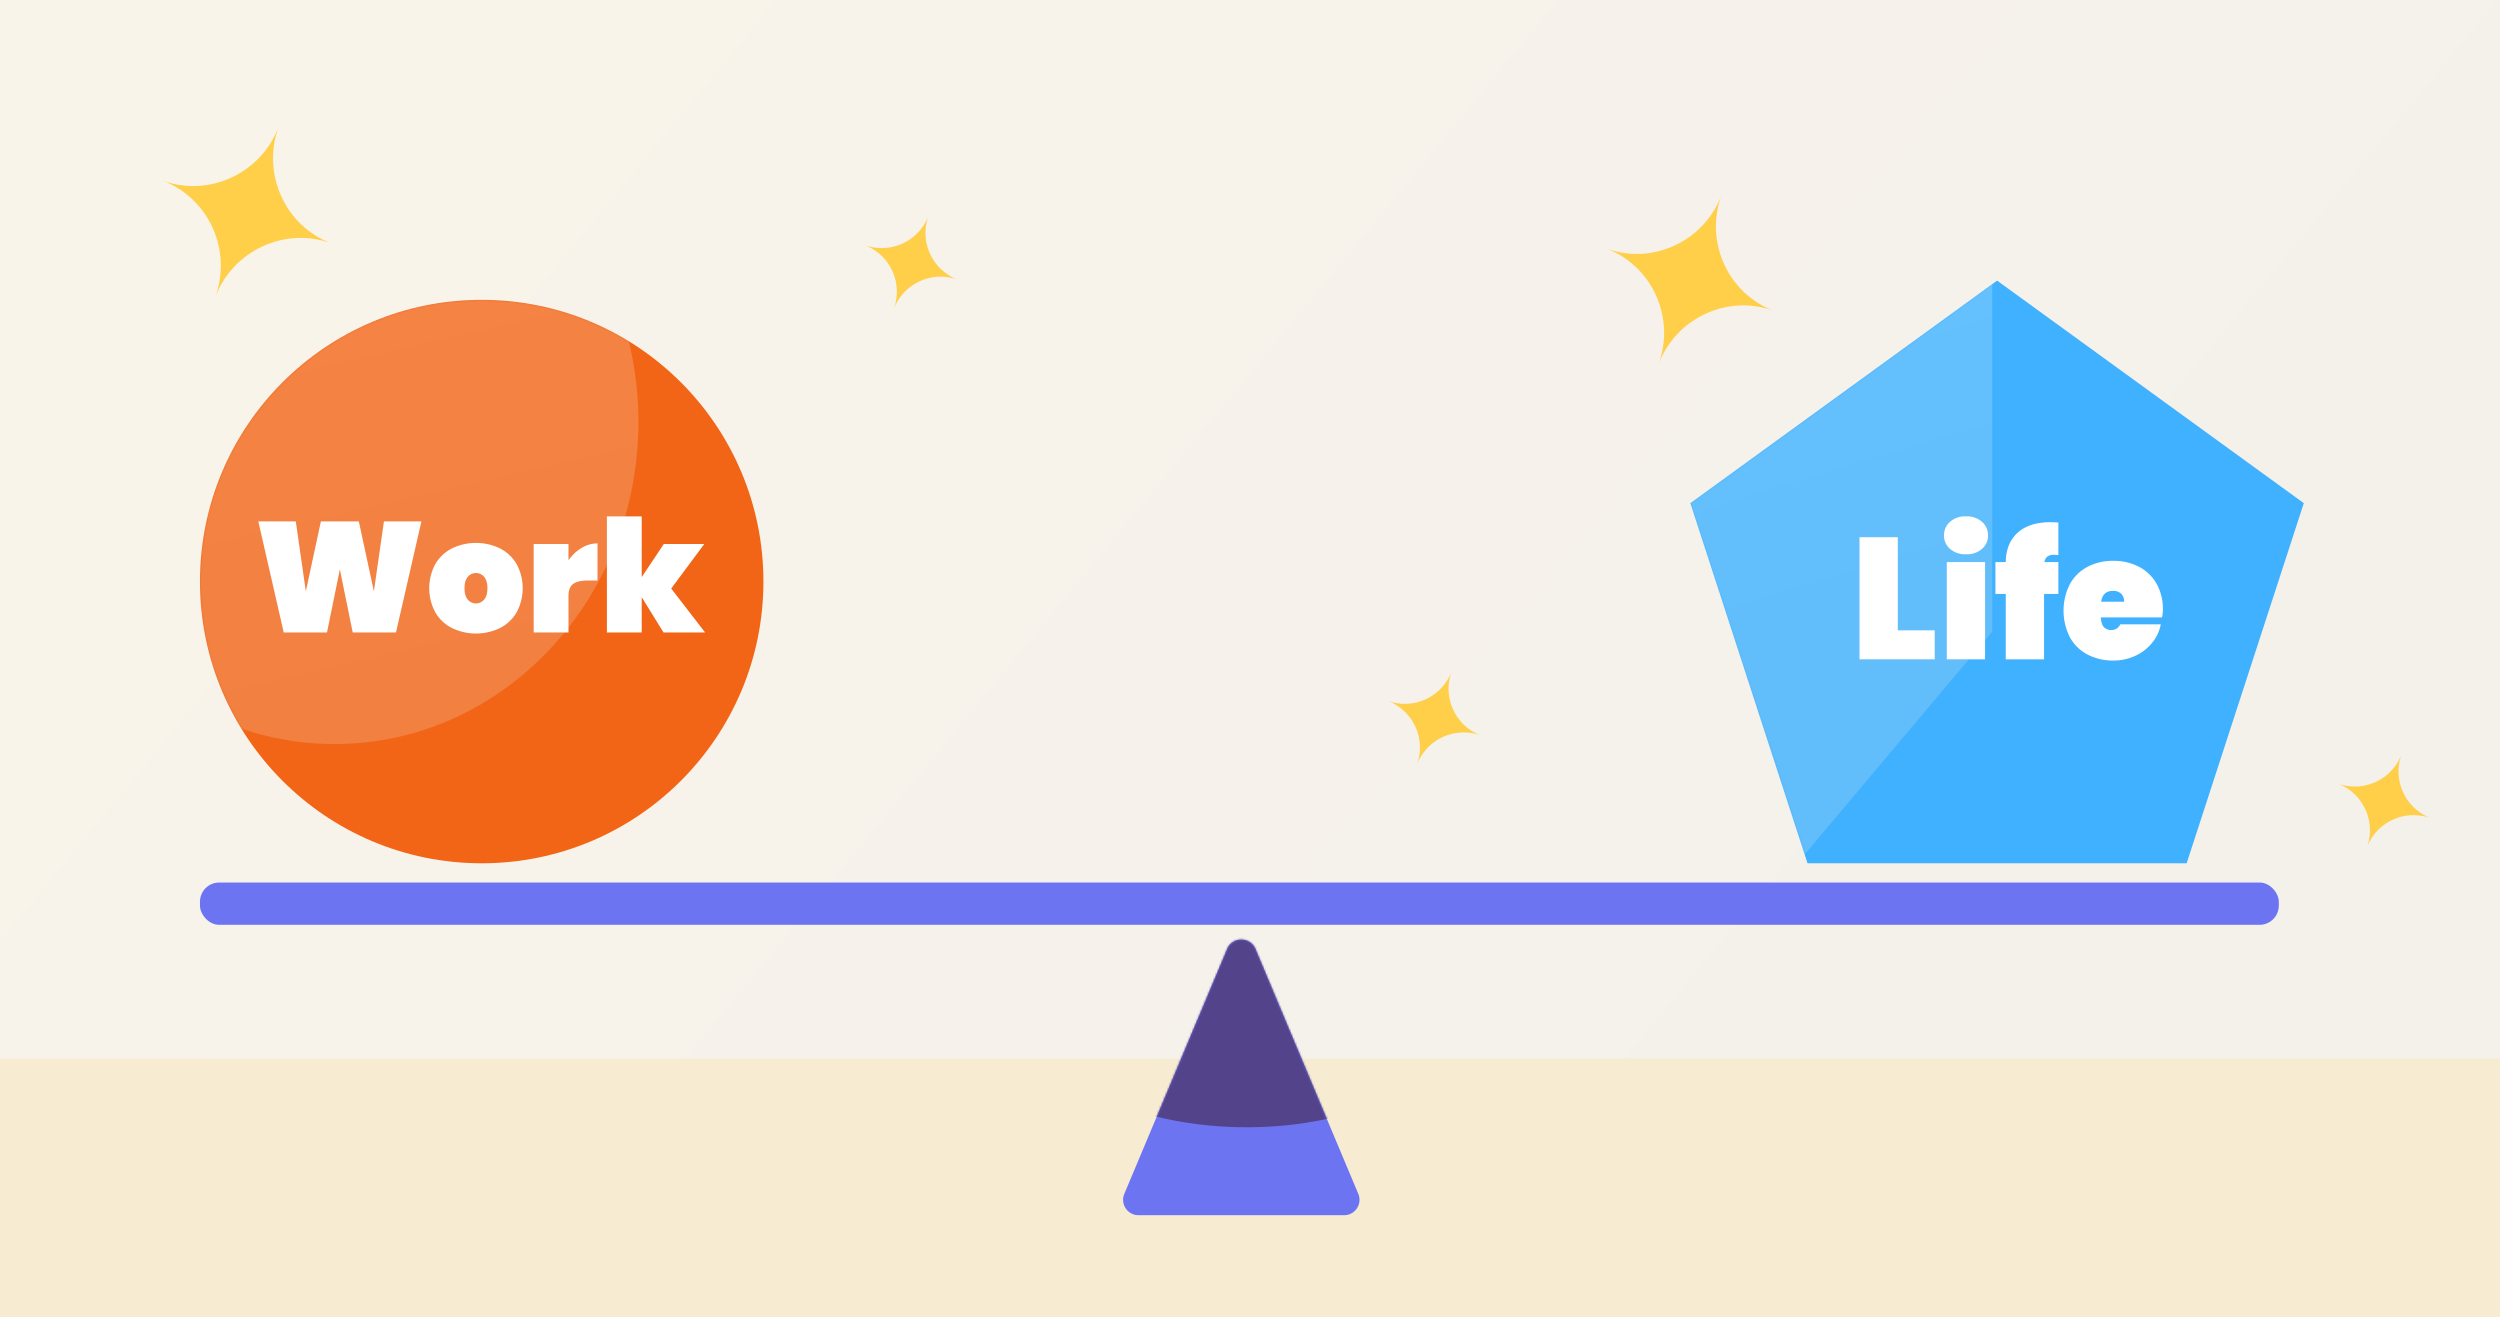 <svg id="Слой_1" data-name="Слой 1" xmlns="http://www.w3.org/2000/svg" xmlns:xlink="http://www.w3.org/1999/xlink" viewBox="0 0 1300 685">
  <rect x="0" y="0" width="1300" height="685" fill="#333333" stroke="none"/>
  <defs>
    <clipPath id="clip-path">
      <rect x="309.544" y="-454.58" width="158.461" height="206.48" style="fill: none"/>
    </clipPath>
    <mask id="mask" x="176.921" y="-454.58" width="922.847" height="952.11" maskUnits="userSpaceOnUse"/>
    <linearGradient id="Безымянный_градиент_10" data-name="Безымянный градиент 10" x1="664.173" y1="2208.843" x2="611.308" y2="971.133" gradientTransform="matrix(1, 0, 0, -1, 0, 1777.723)" gradientUnits="userSpaceOnUse">
      <stop offset="0.113" stop-color="#fff"/>
      <stop offset="0.714" stop-color="#ededed"/>
    </linearGradient>
    <linearGradient id="Безымянный_градиент_4" data-name="Безымянный градиент 4" x1="214.001" y1="1794.659" x2="940.593" y2="1195.66" gradientTransform="matrix(1, 0, 0, -1, 0, 1777.723)" gradientUnits="userSpaceOnUse">
      <stop offset="0" stop-color="#f9f4ea"/>
      <stop offset="1" stop-color="#f4f1eb"/>
    </linearGradient>
    <mask id="mask-2" x="15.98" y="51.909" width="381" height="397" maskUnits="userSpaceOnUse">
      <g id="mask0_0:4717" data-name="mask0 0:4717">
        <circle cx="250.48" cy="302.409" r="146.5" style="fill: #ed5da0"/>
      </g>
    </mask>
    <linearGradient id="Безымянный_градиент_10-2" x1="129.866" y1="1749.359" x2="233.077" y2="1302.383" xlink:href="#Безымянный_градиент_10"/>
    <mask id="mask-3" x="841.98" y="95.909" width="356" height="378" maskUnits="userSpaceOnUse">
      <g id="mask1_0:4717" data-name="mask1 0:4717">
        <path d="M1038.48,145.909l-159.5,115.736,60.924,187.264h197.156l60.92-187.264Z" style="fill: #53c4c3"/>
      </g>
    </mask>
    <linearGradient id="Безымянный_градиент_10-3" x1="911.472" y1="1695.335" x2="1002.735" y2="1393.354" xlink:href="#Безымянный_градиент_10"/>
    <mask id="mask-4" x="532.072" y="460.869" width="227.586" height="171.04" maskUnits="userSpaceOnUse">
      <g id="mask2_0:4717" data-name="mask2 0:4717">
        <path d="M652.856,493.477a7.999,7.999,0,0,0-14.752,0l-53.465,127.335a8.001,8.001,0,0,0,7.377,11.097h106.928a8.001,8.001,0,0,0,7.377-11.097Z" style="fill: #ffcf4a"/>
      </g>
    </mask>
  </defs>
  <title>illustration 1-5</title>
  <g style="clip-path: url(#clip-path)">
    <g style="mask: url(#mask)">
      <path d="M289.192,454.697c-75.86-49.003-122.233-147.094-110.45-234.889,12.385-88.303,82.374-166.361,121.297-258.463C338.409-130.806,345.21-237.608,399.722-304.687c54.562-67.637,156.884-96.108,241.483-69.936,83.996,26.68,149.111,108.461,228.344,175.767,79.237,67.304,171.937,121.2,209.86,201.659s20.967,188.596-35.104,260.601c-56.114,72.55-151.349,108.975-236.33,142.946-84.478,34.568-158.1,66.189-248.114,81.706C470.35,504.186,365.052,503.709,289.192,454.697Z" style="opacity: 0.4;isolation: isolate;fill: url(#Безымянный_градиент_10)"/>
    </g>
  </g>
  <g>
    <rect width="1300" height="685" style="fill: url(#Безымянный_градиент_4)"/>
    <rect y="550.479" width="1300" height="134.521" style="fill: #f7ecd2"/>
    <g>
      <rect x="103.98" y="458.909" width="1081" height="22" rx="10" style="fill: #6d74f2"/>
      <circle cx="250.48" cy="302.409" r="146.5" style="fill: #f26516"/>
      <g style="mask: url(#mask-2)">
        <ellipse cx="173.98" cy="219.409" rx="158" ry="167.5" style="opacity: 0.2;isolation: isolate;fill: url(#Безымянный_градиент_10-2)"/>
      </g>
      <path d="M1038.48,145.909l-159.5,115.736,60.924,187.264h197.156l60.92-187.264Z" style="fill: #40b1ff"/>
      <g style="mask: url(#mask-3)">
        <path d="M1035.98,328.409l-122.5,145.5-71.5-223,194-155Z" style="opacity: 0.2;isolation: isolate;fill: url(#Безымянный_градиент_10-3)"/>
      </g>
      <path d="M897.996,93.896l-2.741,7.362c-9.045,24.293-36.135,36.85-60.196,27.903,24.061,8.947,36.351,36.144,27.305,60.441l-2.741,7.362,2.741-7.362c9.046-24.297,36.134-36.851,60.196-27.903-24.062-8.948-36.35-36.148-27.305-60.441Z" style="fill: #ffcf4a"/>
      <path d="M147.739,58.304l-2.762,7.419c-9.115,24.481-36.415,37.136-60.662,28.119,24.247,9.017,36.632,36.425,27.516,60.91l-2.762,7.419,2.762-7.419c9.116-24.485,36.415-37.136,60.662-28.12-24.247-9.016-36.631-36.428-27.516-60.909Z" style="fill: #ffcf4a"/>
      <path d="M1250.43,387.912l-1.52,4.074a26.05,26.05,0,0,1-33.31,15.442,26.03,26.03,0,0,1,15.11,33.447l-1.52,4.075,1.52-4.075a26.041,26.041,0,0,1,33.31-15.441,26.015,26.015,0,0,1-15.11-33.448Z" style="fill: #ffcf4a"/>
      <path d="M484.427,107.912l-1.517,4.074a26.048,26.048,0,0,1-33.312,15.442,26.021,26.021,0,0,1,15.11,33.447l-1.517,4.075,1.517-4.075a26.048,26.048,0,0,1,33.312-15.441,26.024,26.024,0,0,1-15.11-33.448Z" style="fill: #ffcf4a"/>
      <path d="M756.427,344.912l-1.517,4.074a26.049,26.049,0,0,1-33.312,15.442,26.021,26.021,0,0,1,15.11,33.447l-1.517,4.075,1.517-4.075a26.047,26.047,0,0,1,33.312-15.441,26.024,26.024,0,0,1-15.11-33.448Z" style="fill: #ffcf4a"/>
      <path d="M652.856,493.477a7.999,7.999,0,0,0-14.752,0l-53.465,127.335a8.001,8.001,0,0,0,7.377,11.097h106.928a8.001,8.001,0,0,0,7.377-11.097Z" style="fill: #6d74f2"/>
      <g style="mask: url(#mask-4)">
        <ellipse cx="645.865" cy="523.529" rx="62.637" ry="113.805" transform="translate(111.109 1160.128) rotate(-88.997)" style="fill: #53438b"/>
      </g>
      <g>
        <path d="M219.129,271.139l-13.209,57.73H183.414l-6.686-32.78-6.686,32.78H147.536l-13.21-57.73h19.488l5.219,36.367,7.828-36.367h19.733l7.828,36.367,5.219-36.367Z" style="fill: #fff"/>
        <path d="M259.98,285.164a21.048,21.048,0,0,1,8.684,8.195,26.52,26.52,0,0,1,0,25.033,21.042,21.042,0,0,1-8.684,8.195,28.695,28.695,0,0,1-24.951,0,21.029,21.029,0,0,1-8.684-8.195,26.522,26.522,0,0,1,0-25.033,21.035,21.035,0,0,1,8.684-8.195,28.695,28.695,0,0,1,24.951,0ZM243.264,299.963q-1.712,2-1.712,5.912,0,3.914,1.672,5.911a5.541,5.541,0,0,0,8.521,0q1.712-1.997,1.712-5.911,0-3.915-1.712-5.912a5.5,5.5,0,0,0-8.48,0Z" style="fill: #fff"/>
        <path d="M302.38,284.96a15.903,15.903,0,0,1,8.317-2.405v19.325H305.56q-5.137,0-7.542,1.794-2.406,1.794-2.405,6.359v18.836H277.51V282.88h18.102v8.481A21.995,21.995,0,0,1,302.38,284.96Z" style="fill: #fff"/>
        <path d="M345.025,328.87l-11.334-18.346v18.346H315.589v-60.34h18.102v31.557l11.497-17.206h21.038L349.021,306.038l17.613,22.832Z" style="fill: #fff"/>
      </g>
      <g>
        <path d="M986.856,327.778h19.193v15.067H966.946V279.349h19.91Z" style="fill: #fff"/>
        <path d="M1014.03,271.321a11.998,11.998,0,0,1,8.341-2.824,11.87,11.87,0,0,1,8.251,2.824,9.183,9.183,0,0,1,3.139,7.13,8.95,8.95,0,0,1-3.139,6.996,11.986,11.986,0,0,1-8.251,2.78,12.116,12.116,0,0,1-8.341-2.78,8.945,8.945,0,0,1-3.139-6.996A9.178,9.178,0,0,1,1014.03,271.321Zm18.206,20.942V342.845h-19.91V292.263Z" style="fill: #fff"/>
        <path d="M1068.109,288.496a5.73,5.73,0,0,0-3.408.852,4.673,4.673,0,0,0-1.614,2.915h7.264v16.592h-7.444V342.845h-19.91V308.855h-5.381V292.263h5.381q.179-9.864,6.233-15.291,6.054-5.424,16.995-5.425,1.255,0,4.126.179v16.95Q1068.737,288.496,1068.109,288.496Z" style="fill: #fff"/>
        <path d="M1124.251,321.052h-31.838q.269,3.766,1.704,5.156a5.174,5.174,0,0,0,3.767,1.391,4.842,4.842,0,0,0,4.664-2.96h21.076a21.919,21.919,0,0,1-4.529,9.641,24.331,24.331,0,0,1-8.699,6.727,26.736,26.736,0,0,1-11.524,2.466,27.994,27.994,0,0,1-13.408-3.139,22.314,22.314,0,0,1-9.148-9.013,30.587,30.587,0,0,1,0-27.534,22.329,22.329,0,0,1,9.148-9.013,28.005,28.005,0,0,1,13.408-3.139,28.342,28.342,0,0,1,13.408,3.094,22.276,22.276,0,0,1,9.148,8.834,26.887,26.887,0,0,1,3.273,13.542A18.608,18.608,0,0,1,1124.251,321.052Zm-19.731-8.161a5.321,5.321,0,0,0-1.614-4.26,5.967,5.967,0,0,0-4.036-1.39q-5.471,0-6.278,5.65Z" style="fill: #fff"/>
      </g>
    </g>
  </g>
</svg>
